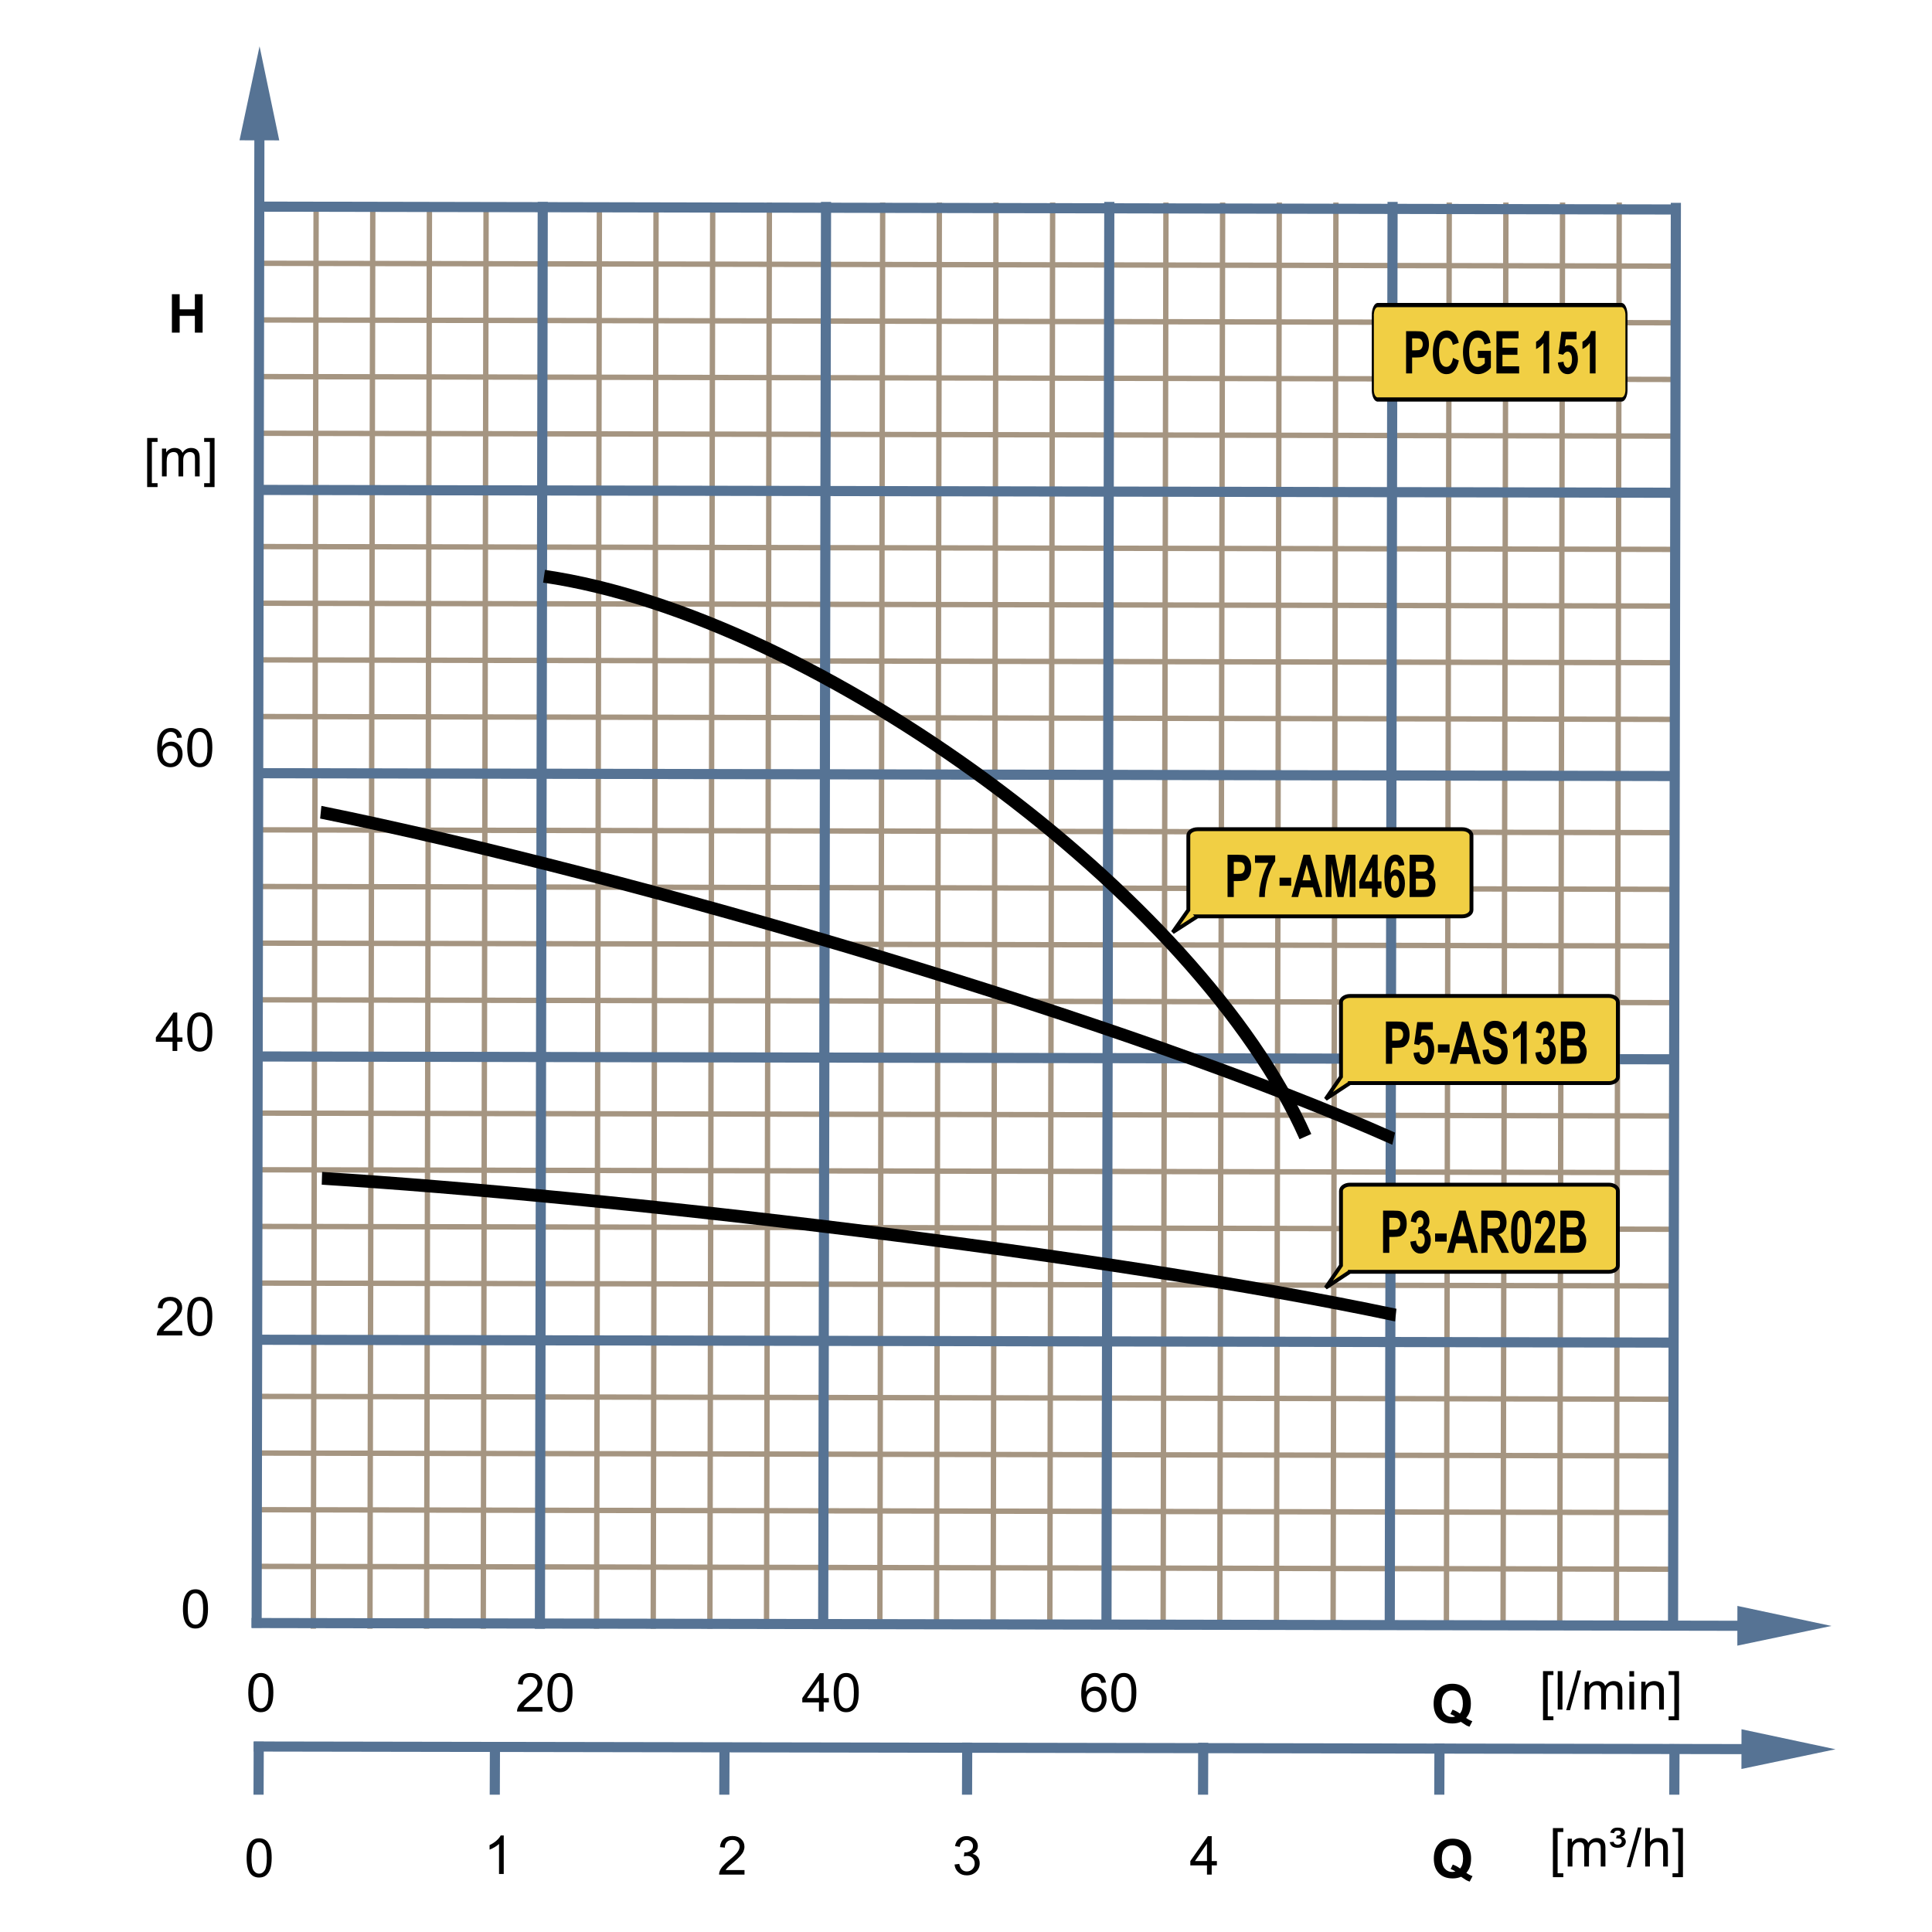 <?xml version="1.0" encoding="UTF-8"?>
<!DOCTYPE svg PUBLIC "-//W3C//DTD SVG 1.1//EN" "http://www.w3.org/Graphics/SVG/1.1/DTD/svg11.dtd">
<svg xmlns="http://www.w3.org/2000/svg" xml:space="preserve" width="600px" height="600px" style="shape-rendering:geometricPrecision; text-rendering:geometricPrecision; image-rendering:optimizeQuality; fill-rule:evenodd; clip-rule:evenodd"
viewBox="0 0 600 600"
 xmlns:xlink="http://www.w3.org/1999/xlink">
 <defs>
  <style type="text/css">
   <![CDATA[
    .str2 {stroke:black;stroke-width:1.2}
    .str0 {stroke:#A59581;stroke-width:1.666}
    .str1 {stroke:#567394;stroke-width:3.15}
    .str3 {stroke:black;stroke-width:4}
    .fil0 {fill:none}
    .fil3 {fill:#F1CF44}
    .fil1 {fill:black;fill-rule:nonzero}
    .fil2 {fill:#567394;fill-rule:nonzero}
   ]]>
  </style>
 </defs>
 <g id="Ebene_1">
  <line class="fil0 str0" x1="98.176" y1="62.895" x2="97.294" y2= "505.82" />
  <line class="fil0 str0" x1="186.151" y1="62.895" x2="185.269" y2= "505.82" />
  <line class="fil0 str0" x1="274.126" y1="62.895" x2="273.244" y2= "505.82" />
  <line class="fil0 str0" x1="362.101" y1="62.895" x2="361.219" y2= "505.82" />
  <line class="fil0 str0" x1="450.076" y1="62.895" x2="449.194" y2= "505.82" />
  <line class="fil0 str0" x1="115.772" y1="62.895" x2="114.89" y2= "505.82" />
  <line class="fil0 str0" x1="203.746" y1="62.895" x2="202.865" y2= "505.82" />
  <line class="fil0 str0" x1="291.721" y1="62.895" x2="290.839" y2= "505.82" />
  <line class="fil0 str0" x1="379.696" y1="62.895" x2="378.814" y2= "505.82" />
  <line class="fil0 str0" x1="467.671" y1="62.895" x2="466.789" y2= "505.82" />
  <line class="fil0 str0" x1="133.365" y1="62.895" x2="132.485" y2= "505.82" />
  <line class="fil0 str0" x1="221.34" y1="62.895" x2="220.46" y2= "505.82" />
  <line class="fil0 str0" x1="309.315" y1="62.895" x2="308.435" y2= "505.82" />
  <line class="fil0 str0" x1="397.29" y1="62.895" x2="396.409" y2= "505.82" />
  <line class="fil0 str0" x1="485.265" y1="62.895" x2="484.384" y2= "505.82" />
  <line class="fil0 str0" x1="150.961" y1="62.895" x2="150.08" y2= "505.82" />
  <line class="fil0 str0" x1="238.935" y1="62.895" x2="238.055" y2= "505.82" />
  <line class="fil0 str0" x1="326.91" y1="62.895" x2="326.03" y2= "505.82" />
  <line class="fil0 str0" x1="414.885" y1="62.895" x2="414.003" y2= "505.82" />
  <line class="fil0 str0" x1="502.86" y1="62.895" x2="501.978" y2= "505.82" />
  <line class="fil0 str0" x1="519.97" y1="399.357" x2="79.721" y2= "398.476" />
  <line class="fil0 str0" x1="519.97" y1="487.332" x2="79.721" y2= "486.45" />
  <line class="fil0 str0" x1="519.97" y1="311.383" x2="79.721" y2= "310.501" />
  <line class="fil0 str0" x1="519.97" y1="223.408" x2="79.721" y2= "222.526" />
  <line class="fil0 str0" x1="519.97" y1="135.433" x2="79.721" y2= "134.551" />
  <line class="fil0 str0" x1="519.97" y1="381.762" x2="79.721" y2= "380.88" />
  <line class="fil0 str0" x1="519.97" y1="469.737" x2="79.721" y2= "468.855" />
  <line class="fil0 str0" x1="519.97" y1="293.787" x2="79.721" y2= "292.906" />
  <line class="fil0 str0" x1="519.97" y1="205.813" x2="79.721" y2= "204.931" />
  <line class="fil0 str0" x1="519.97" y1="117.838" x2="79.721" y2= "116.956" />
  <line class="fil0 str0" x1="519.97" y1="364.167" x2="79.721" y2= "363.285" />
  <line class="fil0 str0" x1="519.97" y1="452.142" x2="79.721" y2= "451.26" />
  <line class="fil0 str0" x1="519.97" y1="276.192" x2="79.721" y2= "275.31" />
  <line class="fil0 str0" x1="519.97" y1="188.217" x2="79.721" y2= "187.335" />
  <line class="fil0 str0" x1="519.97" y1="100.243" x2="79.721" y2= "99.361" />
  <line class="fil0 str0" x1="519.97" y1="346.572" x2="79.721" y2= "345.691" />
  <line class="fil0 str0" x1="519.97" y1="434.546" x2="79.721" y2= "433.666" />
  <line class="fil0 str0" x1="519.97" y1="258.597" x2="79.721" y2= "257.717" />
  <line class="fil0 str0" x1="519.97" y1="170.622" x2="79.721" y2= "169.742" />
  <line class="fil0 str0" x1="519.97" y1="82.647" x2="79.721" y2= "81.767" />
  <polygon class="fil1" points="53.386,103.302 53.386,91.372 55.797,91.372 55.797,96.066 60.517,96.066 60.517,91.372 62.924,91.372 62.924,103.302 60.517,103.302 60.517,98.087 55.797,98.087 55.797,103.302 "/>
  <polygon class="fil1" points="45.701,151.263 45.701,136.022 48.931,136.022 48.931,137.236 47.167,137.236 47.167,150.052 48.931,150.052 48.931,151.263 "/>
  <path id="1" class="fil1" d="M50.299 147.953l0 -8.641 1.309 0 0 1.211c0.272,-0.422 0.633,-0.764 1.083,-1.02 0.45,-0.258 0.964,-0.389 1.539,-0.389 0.639,0 1.164,0.134 1.573,0.4 0.411,0.268 0.699,0.636 0.866,1.115 0.687,-1.009 1.575,-1.515 2.669,-1.515 0.858,0 1.517,0.239 1.978,0.715 0.461,0.474 0.691,1.205 0.691,2.191l0 5.934 -1.455 0 0 -5.444c0,-0.586 -0.047,-1.008 -0.142,-1.266 -0.098,-0.257 -0.269,-0.465 -0.517,-0.624 -0.25,-0.154 -0.545,-0.235 -0.88,-0.235 -0.609,0 -1.112,0.202 -1.515,0.608 -0.4,0.403 -0.602,1.05 -0.602,1.939l0 5.022 -1.465 0 0 -5.614c0,-0.652 -0.12,-1.142 -0.357,-1.466 -0.239,-0.324 -0.628,-0.488 -1.173,-0.488 -0.411,0 -0.792,0.107 -1.142,0.328 -0.35,0.216 -0.605,0.532 -0.761,0.95 -0.159,0.419 -0.236,1.022 -0.236,1.808l0 4.483 -1.465 0z"/>
  <polygon id="12" class="fil1" points="66.63,151.263 63.4,151.263 63.4,150.052 65.167,150.052 65.167,137.236 63.4,137.236 63.4,136.022 66.63,136.022 "/>
  <path class="fil1" d="M56.589 413.323l0 1.408 -7.887 0c-0.011,-0.353 0.044,-0.691 0.17,-1.017 0.2,-0.539 0.521,-1.066 0.964,-1.587 0.444,-0.52 1.083,-1.123 1.917,-1.806 1.296,-1.065 2.175,-1.906 2.63,-2.528 0.455,-0.619 0.683,-1.208 0.683,-1.761 0,-0.581 -0.208,-1.069 -0.622,-1.469 -0.417,-0.398 -0.959,-0.598 -1.625,-0.598 -0.706,0 -1.269,0.211 -1.691,0.636 -0.425,0.422 -0.639,1.009 -0.644,1.756l-1.506 -0.153c0.102,-1.124 0.491,-1.981 1.164,-2.57 0.672,-0.587 1.578,-0.882 2.71,-0.882 1.145,0 2.05,0.318 2.717,0.953 0.669,0.635 1.003,1.422 1.003,2.361 0,0.477 -0.098,0.946 -0.294,1.408 -0.194,0.461 -0.52,0.948 -0.972,1.455 -0.454,0.512 -1.206,1.211 -2.258,2.101 -0.879,0.739 -1.443,1.238 -1.693,1.502 -0.249,0.261 -0.455,0.524 -0.619,0.792l5.854 0z"/>
  <path id="1" class="fil1" d="M58.157 408.847c0,-1.411 0.145,-2.546 0.436,-3.405 0.29,-0.861 0.723,-1.526 1.294,-1.992 0.572,-0.466 1.291,-0.699 2.159,-0.699 0.641,0 1.202,0.129 1.685,0.389 0.483,0.255 0.88,0.627 1.197,1.113 0.315,0.485 0.562,1.077 0.74,1.775 0.18,0.698 0.269,1.636 0.269,2.819 0,1.4 -0.145,2.528 -0.431,3.389 -0.288,0.861 -0.72,1.524 -1.291,1.995 -0.572,0.469 -1.294,0.702 -2.168,0.702 -1.151,0 -2.054,-0.411 -2.709,-1.236 -0.786,-0.992 -1.181,-2.611 -1.181,-4.85zm1.506 0c0,1.959 0.231,3.261 0.69,3.912 0.458,0.647 1.022,0.972 1.694,0.972 0.674,0 1.238,-0.328 1.696,-0.978 0.458,-0.65 0.69,-1.953 0.69,-3.906 0,-1.964 -0.231,-3.269 -0.69,-3.913 -0.458,-0.647 -1.027,-0.97 -1.71,-0.97 -0.676,0 -1.211,0.287 -1.614,0.857 -0.502,0.724 -0.756,2.069 -0.756,4.027z"/>
  <path class="fil1" d="M56.814 499.665c0,-1.411 0.145,-2.546 0.436,-3.405 0.29,-0.861 0.723,-1.526 1.294,-1.992 0.572,-0.466 1.291,-0.699 2.159,-0.699 0.641,0 1.202,0.129 1.685,0.389 0.483,0.255 0.88,0.627 1.197,1.113 0.315,0.485 0.562,1.077 0.74,1.775 0.18,0.698 0.269,1.636 0.269,2.819 0,1.4 -0.145,2.528 -0.431,3.389 -0.288,0.861 -0.72,1.524 -1.291,1.995 -0.572,0.469 -1.294,0.702 -2.168,0.702 -1.151,0 -2.054,-0.411 -2.709,-1.236 -0.786,-0.992 -1.181,-2.611 -1.181,-4.85zm1.506 0c0,1.959 0.231,3.261 0.69,3.912 0.458,0.647 1.022,0.972 1.694,0.972 0.674,0 1.238,-0.328 1.696,-0.978 0.458,-0.65 0.69,-1.953 0.69,-3.906 0,-1.964 -0.231,-3.269 -0.69,-3.913 -0.458,-0.647 -1.027,-0.97 -1.71,-0.97 -0.676,0 -1.211,0.287 -1.614,0.857 -0.502,0.724 -0.756,2.069 -0.756,4.027z"/>
  <path class="fil1" d="M53.583 326.389l0 -2.855 -5.175 0 0 -1.345 5.444 -7.731 1.197 0 0 7.731 1.611 0 0 1.345 -1.611 0 0 2.855 -1.466 0zm0 -4.2l0 -5.378 -3.734 5.378 3.734 0z"/>
  <path id="1" class="fil1" d="M58.157 320.506c0,-1.411 0.145,-2.546 0.436,-3.405 0.29,-0.861 0.723,-1.526 1.294,-1.992 0.572,-0.466 1.291,-0.699 2.159,-0.699 0.641,0 1.202,0.129 1.685,0.389 0.483,0.255 0.88,0.627 1.197,1.113 0.315,0.485 0.562,1.077 0.74,1.775 0.18,0.698 0.269,1.636 0.269,2.819 0,1.4 -0.145,2.528 -0.431,3.389 -0.288,0.861 -0.72,1.524 -1.291,1.995 -0.572,0.469 -1.294,0.702 -2.168,0.702 -1.151,0 -2.054,-0.411 -2.709,-1.236 -0.786,-0.992 -1.181,-2.611 -1.181,-4.85zm1.506 0c0,1.959 0.231,3.261 0.69,3.912 0.458,0.647 1.022,0.972 1.694,0.972 0.674,0 1.238,-0.328 1.696,-0.978 0.458,-0.65 0.69,-1.953 0.69,-3.906 0,-1.964 -0.231,-3.269 -0.69,-3.913 -0.458,-0.647 -1.027,-0.97 -1.71,-0.97 -0.676,0 -1.211,0.287 -1.614,0.857 -0.502,0.724 -0.756,2.069 -0.756,4.027z"/>
  <path class="fil1" d="M56.488 229.058l-1.455 0.113c-0.131,-0.575 -0.315,-0.994 -0.553,-1.252 -0.397,-0.42 -0.887,-0.628 -1.468,-0.628 -0.466,0 -0.874,0.131 -1.227,0.392 -0.461,0.335 -0.825,0.827 -1.091,1.472 -0.265,0.644 -0.403,1.564 -0.414,2.757 0.353,-0.535 0.783,-0.935 1.294,-1.197 0.509,-0.258 1.044,-0.389 1.603,-0.389 0.976,0 1.808,0.357 2.493,1.077 0.687,0.72 1.032,1.647 1.032,2.786 0,0.751 -0.164,1.446 -0.487,2.09 -0.321,0.641 -0.767,1.135 -1.331,1.477 -0.564,0.342 -1.202,0.512 -1.918,0.512 -1.224,0 -2.217,-0.447 -2.987,-1.348 -0.772,-0.896 -1.154,-2.378 -1.154,-4.438 0,-2.306 0.424,-3.981 1.277,-5.028 0.742,-0.91 1.742,-1.369 3.003,-1.369 0.935,0 1.706,0.263 2.306,0.791 0.6,0.526 0.957,1.254 1.077,2.181zm-5.98 5.142c0,0.506 0.107,0.989 0.321,1.449 0.214,0.461 0.513,0.813 0.898,1.054 0.386,0.241 0.792,0.364 1.214,0.364 0.619,0 1.15,-0.25 1.594,-0.75 0.444,-0.501 0.666,-1.178 0.666,-2.033 0,-0.825 -0.219,-1.476 -0.658,-1.951 -0.438,-0.474 -0.991,-0.71 -1.658,-0.71 -0.663,0 -1.224,0.236 -1.685,0.71 -0.461,0.476 -0.691,1.098 -0.691,1.868z"/>
  <path id="1" class="fil1" d="M58.157 232.183c0,-1.411 0.145,-2.546 0.436,-3.405 0.29,-0.861 0.723,-1.526 1.294,-1.992 0.572,-0.466 1.291,-0.699 2.159,-0.699 0.641,0 1.202,0.129 1.685,0.389 0.483,0.255 0.88,0.627 1.197,1.113 0.315,0.485 0.562,1.077 0.74,1.775 0.18,0.698 0.269,1.636 0.269,2.819 0,1.4 -0.145,2.528 -0.431,3.389 -0.288,0.861 -0.72,1.524 -1.291,1.995 -0.572,0.469 -1.294,0.702 -2.168,0.702 -1.151,0 -2.054,-0.411 -2.709,-1.236 -0.786,-0.992 -1.181,-2.611 -1.181,-4.85zm1.506 0c0,1.959 0.231,3.261 0.69,3.912 0.458,0.647 1.022,0.972 1.694,0.972 0.674,0 1.238,-0.328 1.696,-0.978 0.458,-0.65 0.69,-1.953 0.69,-3.906 0,-1.964 -0.231,-3.269 -0.69,-3.913 -0.458,-0.647 -1.027,-0.97 -1.71,-0.97 -0.676,0 -1.211,0.287 -1.614,0.857 -0.502,0.724 -0.756,2.069 -0.756,4.027z"/>
  <g>
   <path class="fil2" d="M86.724 43.595l-12.34 -0.022 6.224 -29.195 6.117 29.217zm-8.594 461.891l0.877 -473.921 3.137 0 -0.877 473.921 -3.137 0z"/>
  </g>
  <line class="fil0 str1" x1="168.556" y1="62.707" x2="167.674" y2= "505.82" />
  <line class="fil0 str1" x1="256.531" y1="62.707" x2="255.649" y2= "505.82" />
  <line class="fil0 str1" x1="344.506" y1="62.707" x2="343.624" y2= "505.82" />
  <line class="fil0 str1" x1="432.48" y1="62.707" x2="431.598" y2= "505.82" />
  <line class="fil0 str1" x1="520.455" y1="62.994" x2="519.573" y2= "505.82" />
  <g>
   <path class="fil2" d="M539.545 511.071l0.022 -12.34 29.195 6.224 -29.217 6.117zm-461.419 -8.594l473.449 0.877 0 3.137 -473.449 -0.877 0 -3.137z"/>
  </g>
  <line class="fil0 str1" x1="519.97" y1="416.953" x2="79.721" y2= "416.071" />
  <line class="fil0 str1" x1="519.97" y1="328.978" x2="79.721" y2= "328.096" />
  <line class="fil0 str1" x1="519.97" y1="241.003" x2="79.721" y2= "240.121" />
  <line class="fil0 str1" x1="519.97" y1="153.028" x2="79.721" y2= "152.146" />
  <line class="fil0 str1" x1="519.97" y1="65.053" x2="79.721" y2= "64.172" />
  <path class="fil1" d="M455.317 533.528c0.589,0.422 1.235,0.761 1.928,1.008l-0.885 1.702c-0.364,-0.109 -0.72,-0.258 -1.068,-0.447 -0.077,-0.038 -0.611,-0.391 -1.602,-1.058 -0.784,0.342 -1.647,0.512 -2.597,0.512 -1.835,0 -3.269,-0.539 -4.309,-1.62 -1.039,-1.077 -1.559,-2.594 -1.559,-4.546 0,-1.95 0.52,-3.463 1.562,-4.546 1.041,-1.08 2.455,-1.622 4.241,-1.622 1.767,0 3.17,0.542 4.205,1.622 1.036,1.083 1.556,2.597 1.556,4.546 0,1.03 -0.145,1.935 -0.43,2.717 -0.22,0.597 -0.567,1.175 -1.043,1.734zm-1.939 -1.359c0.312,-0.364 0.542,-0.803 0.698,-1.32 0.153,-0.513 0.23,-1.106 0.23,-1.772 0,-1.381 -0.302,-2.408 -0.91,-3.088 -0.608,-0.68 -1.403,-1.022 -2.384,-1.022 -0.983,0 -1.776,0.342 -2.387,1.024 -0.613,0.683 -0.918,1.712 -0.918,3.087 0,1.392 0.306,2.436 0.918,3.128 0.611,0.691 1.38,1.039 2.313,1.039 0.346,0 0.677,-0.058 0.986,-0.173 -0.488,-0.318 -0.986,-0.569 -1.488,-0.75l0.674 -1.375c0.792,0.272 1.55,0.677 2.269,1.222z"/>
  <path class="fil1" d="M455.38 581.641c0.589,0.422 1.235,0.761 1.928,1.008l-0.885 1.702c-0.364,-0.109 -0.72,-0.258 -1.068,-0.447 -0.077,-0.038 -0.611,-0.391 -1.602,-1.058 -0.784,0.342 -1.647,0.512 -2.597,0.512 -1.835,0 -3.269,-0.539 -4.309,-1.62 -1.039,-1.077 -1.559,-2.594 -1.559,-4.546 0,-1.95 0.52,-3.463 1.562,-4.546 1.041,-1.08 2.455,-1.622 4.241,-1.622 1.767,0 3.17,0.542 4.205,1.622 1.036,1.083 1.556,2.597 1.556,4.546 0,1.03 -0.145,1.935 -0.43,2.717 -0.22,0.597 -0.567,1.175 -1.043,1.734zm-1.939 -1.359c0.312,-0.364 0.542,-0.803 0.698,-1.32 0.153,-0.513 0.23,-1.106 0.23,-1.772 0,-1.381 -0.302,-2.408 -0.91,-3.088 -0.608,-0.68 -1.403,-1.022 -2.384,-1.022 -0.983,0 -1.776,0.342 -2.387,1.024 -0.613,0.683 -0.918,1.712 -0.918,3.087 0,1.392 0.306,2.436 0.918,3.128 0.611,0.691 1.38,1.039 2.313,1.039 0.346,0 0.677,-0.058 0.986,-0.173 -0.488,-0.318 -0.986,-0.569 -1.488,-0.75l0.674 -1.375c0.792,0.272 1.55,0.677 2.269,1.222z"/>
  <polygon class="fil1" points="479.198,534.225 479.198,518.984 482.428,518.984 482.428,520.198 480.665,520.198 480.665,533.014 482.428,533.014 482.428,534.225 "/>
  <polygon id="1" class="fil1" points="483.764,530.915 483.764,518.984 485.228,518.984 485.228,530.915 "/>
  <polygon id="12" class="fil1" points="486.4,531.118 489.858,518.783 491.03,518.783 487.581,531.118 "/>
  <path id="123" class="fil1" d="M492.129 530.915l0 -8.641 1.309 0 0 1.211c0.272,-0.422 0.633,-0.764 1.083,-1.02 0.45,-0.258 0.964,-0.389 1.539,-0.389 0.639,0 1.164,0.134 1.573,0.4 0.411,0.268 0.699,0.636 0.866,1.115 0.687,-1.009 1.575,-1.515 2.669,-1.515 0.858,0 1.517,0.239 1.978,0.715 0.461,0.474 0.691,1.205 0.691,2.191l0 5.934 -1.455 0 0 -5.444c0,-0.586 -0.047,-1.008 -0.142,-1.266 -0.098,-0.257 -0.269,-0.465 -0.517,-0.624 -0.25,-0.154 -0.545,-0.235 -0.88,-0.235 -0.609,0 -1.112,0.202 -1.515,0.608 -0.4,0.403 -0.602,1.05 -0.602,1.939l0 5.022 -1.465 0 0 -5.614c0,-0.652 -0.12,-1.142 -0.357,-1.466 -0.239,-0.324 -0.628,-0.488 -1.173,-0.488 -0.411,0 -0.792,0.107 -1.142,0.328 -0.35,0.216 -0.605,0.532 -0.761,0.95 -0.159,0.419 -0.236,1.022 -0.236,1.808l0 4.483 -1.465 0z"/>
  <path id="1234" class="fil1" d="M506.019 520.671l0 -1.687 1.466 0 0 1.687 -1.466 0zm0 10.244l0 -8.641 1.466 0 0 8.641 -1.466 0z"/>
  <path id="12345" class="fil1" d="M509.715 530.915l0 -8.641 1.318 0 0 1.227c0.635,-0.95 1.553,-1.425 2.75,-1.425 0.521,0 1,0.094 1.436,0.282 0.438,0.189 0.764,0.433 0.98,0.739 0.22,0.302 0.37,0.663 0.458,1.08 0.054,0.272 0.08,0.746 0.08,1.425l0 5.313 -1.466 0 0 -5.258c0,-0.594 -0.055,-1.041 -0.169,-1.339 -0.115,-0.294 -0.318,-0.531 -0.606,-0.706 -0.291,-0.178 -0.63,-0.266 -1.022,-0.266 -0.625,0 -1.161,0.2 -1.617,0.594 -0.452,0.397 -0.677,1.146 -0.677,2.255l0 4.72 -1.465 0z"/>
  <polygon id="123456" class="fil1" points="521.431,534.225 518.202,534.225 518.202,533.014 519.969,533.014 519.969,520.198 518.202,520.198 518.202,518.984 521.431,518.984 "/>
  <polygon class="fil1" points="482.269,582.973 482.269,567.732 485.499,567.732 485.499,568.946 483.735,568.946 483.735,581.762 485.499,581.762 485.499,582.973 "/>
  <path id="1" class="fil1" d="M486.868 579.663l0 -8.641 1.309 0 0 1.211c0.272,-0.422 0.633,-0.764 1.083,-1.02 0.45,-0.258 0.964,-0.389 1.539,-0.389 0.639,0 1.164,0.134 1.573,0.4 0.411,0.268 0.699,0.636 0.866,1.115 0.687,-1.009 1.575,-1.515 2.669,-1.515 0.858,0 1.517,0.239 1.978,0.715 0.461,0.474 0.691,1.205 0.691,2.191l0 5.934 -1.455 0 0 -5.444c0,-0.586 -0.047,-1.008 -0.142,-1.266 -0.098,-0.257 -0.269,-0.465 -0.517,-0.624 -0.25,-0.154 -0.545,-0.235 -0.88,-0.235 -0.609,0 -1.112,0.202 -1.515,0.608 -0.4,0.403 -0.602,1.05 -0.602,1.939l0 5.022 -1.465 0 0 -5.614c0,-0.652 -0.12,-1.142 -0.357,-1.466 -0.239,-0.324 -0.628,-0.488 -1.173,-0.488 -0.411,0 -0.792,0.107 -1.142,0.328 -0.35,0.216 -0.605,0.532 -0.761,0.95 -0.159,0.419 -0.236,1.022 -0.236,1.808l0 4.483 -1.465 0z"/>
  <path id="12" class="fil1" d="M499.921 572.102l1.186 -0.123c0.109,0.328 0.25,0.55 0.425,0.669 0.233,0.162 0.509,0.243 0.831,0.243 0.383,0 0.693,-0.106 0.928,-0.317 0.233,-0.211 0.35,-0.468 0.35,-0.764 0,-0.272 -0.101,-0.49 -0.294,-0.654 -0.195,-0.161 -0.528,-0.241 -1,-0.241 -0.066,0 -0.156,0.005 -0.269,0.014 -0.076,0.005 -0.137,0.008 -0.178,0.008l0.178 -0.894c0.439,0.005 0.761,-0.072 0.964,-0.236 0.203,-0.161 0.306,-0.361 0.306,-0.595 0,-0.2 -0.08,-0.372 -0.244,-0.51 -0.162,-0.142 -0.403,-0.211 -0.726,-0.211 -0.302,0 -0.539,0.058 -0.71,0.178 -0.17,0.12 -0.32,0.335 -0.444,0.649l-1.164 -0.186c0.224,-0.575 0.506,-0.978 0.844,-1.205 0.339,-0.228 0.833,-0.342 1.483,-0.342 0.783,0 1.35,0.146 1.706,0.436 0.354,0.291 0.532,0.652 0.532,1.085 0,0.301 -0.096,0.564 -0.288,0.798 -0.192,0.233 -0.469,0.402 -0.833,0.506 0.483,0.12 0.838,0.317 1.066,0.589 0.228,0.274 0.342,0.597 0.342,0.965 0,0.504 -0.217,0.942 -0.644,1.317 -0.428,0.376 -1.039,0.562 -1.831,0.562 -0.757,0 -1.339,-0.15 -1.742,-0.45 -0.402,-0.302 -0.658,-0.734 -0.772,-1.291z"/>
  <polygon id="123" class="fil1" points="505.202,579.866 508.66,567.531 509.831,567.531 506.383,579.866 "/>
  <path id="1234" class="fil1" d="M510.931 579.663l0 -11.931 1.465 0 0 4.28c0.683,-0.791 1.546,-1.189 2.589,-1.189 0.639,0 1.194,0.129 1.666,0.381 0.472,0.25 0.811,0.6 1.014,1.044 0.203,0.446 0.306,1.093 0.306,1.937l0 5.477 -1.466 0 0 -5.477c0,-0.731 -0.159,-1.265 -0.476,-1.597 -0.317,-0.334 -0.767,-0.504 -1.346,-0.504 -0.435,0 -0.843,0.115 -1.225,0.339 -0.384,0.225 -0.655,0.531 -0.817,0.918 -0.164,0.383 -0.244,0.917 -0.244,1.594l0 4.728 -1.465 0z"/>
  <polygon id="12345" class="fil1" points="522.647,582.973 519.417,582.973 519.417,581.762 521.184,581.762 521.184,568.946 519.417,568.946 519.417,567.732 522.647,567.732 "/>
  <path class="fil1" d="M168.454 530.131l0 1.408 -7.887 0c-0.011,-0.353 0.044,-0.691 0.17,-1.017 0.2,-0.539 0.521,-1.066 0.964,-1.587 0.444,-0.52 1.083,-1.123 1.917,-1.806 1.296,-1.065 2.175,-1.906 2.63,-2.528 0.455,-0.619 0.683,-1.208 0.683,-1.761 0,-0.581 -0.208,-1.069 -0.622,-1.469 -0.417,-0.398 -0.959,-0.598 -1.625,-0.598 -0.706,0 -1.269,0.211 -1.691,0.636 -0.425,0.422 -0.639,1.009 -0.644,1.756l-1.506 -0.153c0.102,-1.124 0.491,-1.981 1.164,-2.57 0.672,-0.587 1.578,-0.882 2.71,-0.882 1.145,0 2.05,0.318 2.717,0.953 0.669,0.635 1.003,1.422 1.003,2.361 0,0.477 -0.098,0.946 -0.294,1.408 -0.194,0.461 -0.52,0.948 -0.972,1.455 -0.454,0.512 -1.206,1.211 -2.258,2.101 -0.879,0.739 -1.443,1.238 -1.693,1.502 -0.249,0.261 -0.455,0.524 -0.619,0.792l5.854 0z"/>
  <path id="1" class="fil1" d="M170.022 525.655c0,-1.411 0.145,-2.546 0.436,-3.405 0.29,-0.861 0.723,-1.526 1.294,-1.992 0.572,-0.466 1.291,-0.699 2.159,-0.699 0.641,0 1.202,0.129 1.685,0.389 0.483,0.255 0.88,0.627 1.197,1.113 0.315,0.485 0.562,1.077 0.74,1.775 0.18,0.698 0.269,1.636 0.269,2.819 0,1.4 -0.145,2.528 -0.431,3.389 -0.288,0.861 -0.72,1.524 -1.291,1.995 -0.572,0.469 -1.294,0.702 -2.168,0.702 -1.151,0 -2.054,-0.411 -2.709,-1.236 -0.786,-0.992 -1.181,-2.611 -1.181,-4.85zm1.506 0c0,1.959 0.231,3.261 0.69,3.912 0.458,0.647 1.022,0.972 1.694,0.972 0.674,0 1.238,-0.328 1.696,-0.978 0.458,-0.65 0.69,-1.953 0.69,-3.906 0,-1.964 -0.231,-3.269 -0.69,-3.913 -0.458,-0.647 -1.027,-0.97 -1.71,-0.97 -0.676,0 -1.211,0.287 -1.614,0.857 -0.502,0.724 -0.756,2.069 -0.756,4.027z"/>
  <path class="fil1" d="M231.211 580.761l0 1.408 -7.887 0c-0.011,-0.353 0.044,-0.691 0.17,-1.017 0.2,-0.539 0.521,-1.066 0.964,-1.587 0.444,-0.52 1.083,-1.123 1.917,-1.806 1.296,-1.065 2.175,-1.906 2.63,-2.528 0.455,-0.619 0.683,-1.208 0.683,-1.761 0,-0.581 -0.208,-1.069 -0.622,-1.469 -0.417,-0.398 -0.959,-0.598 -1.625,-0.598 -0.706,0 -1.269,0.211 -1.691,0.636 -0.425,0.422 -0.639,1.009 -0.644,1.756l-1.506 -0.153c0.102,-1.124 0.491,-1.981 1.164,-2.57 0.672,-0.587 1.578,-0.882 2.71,-0.882 1.145,0 2.05,0.318 2.717,0.953 0.669,0.635 1.003,1.422 1.003,2.361 0,0.477 -0.098,0.946 -0.294,1.408 -0.194,0.461 -0.52,0.948 -0.972,1.455 -0.454,0.512 -1.206,1.211 -2.258,2.101 -0.879,0.739 -1.443,1.238 -1.693,1.502 -0.249,0.261 -0.455,0.524 -0.619,0.792l5.854 0z"/>
  <path class="fil1" d="M296.444 579.046l1.465 -0.195c0.17,0.831 0.455,1.428 0.858,1.795 0.406,0.367 0.898,0.55 1.477,0.55 0.69,0 1.272,-0.239 1.748,-0.717 0.472,-0.477 0.71,-1.069 0.71,-1.775 0,-0.672 -0.219,-1.228 -0.658,-1.665 -0.441,-0.436 -1,-0.655 -1.677,-0.655 -0.277,0 -0.622,0.055 -1.033,0.164l0.164 -1.287c0.098,0.013 0.175,0.017 0.236,0.017 0.622,0 1.183,-0.164 1.683,-0.488 0.499,-0.326 0.75,-0.828 0.75,-1.506 0,-0.537 -0.183,-0.984 -0.546,-1.334 -0.365,-0.353 -0.835,-0.531 -1.409,-0.531 -0.569,0 -1.044,0.181 -1.422,0.537 -0.38,0.357 -0.625,0.896 -0.732,1.613l-1.465 -0.261c0.178,-0.983 0.586,-1.743 1.219,-2.282 0.636,-0.54 1.425,-0.811 2.37,-0.811 0.65,0 1.25,0.142 1.797,0.419 0.548,0.28 0.967,0.661 1.258,1.145 0.288,0.483 0.436,0.994 0.436,1.539 0,0.513 -0.139,0.983 -0.417,1.408 -0.277,0.422 -0.685,0.759 -1.227,1.008 0.706,0.162 1.252,0.501 1.644,1.014 0.389,0.512 0.583,1.153 0.583,1.923 0,1.041 -0.376,1.924 -1.139,2.649 -0.757,0.726 -1.72,1.087 -2.88,1.087 -1.047,0 -1.917,-0.31 -2.608,-0.935 -0.691,-0.622 -1.087,-1.431 -1.184,-2.425z"/>
  <path class="fil1" d="M156.438 581.991l-1.463 0 0 -9.332c-0.353,0.335 -0.814,0.671 -1.387,1.008 -0.575,0.335 -1.088,0.589 -1.543,0.756l0 -1.414c0.819,-0.386 1.535,-0.854 2.15,-1.4 0.611,-0.55 1.047,-1.08 1.302,-1.597l0.942 0 0 11.979z"/>
  <path class="fil1" d="M374.838 582.169l0 -2.855 -5.175 0 0 -1.345 5.444 -7.731 1.197 0 0 7.731 1.611 0 0 1.345 -1.611 0 0 2.855 -1.466 0zm0 -4.2l0 -5.378 -3.734 5.378 3.734 0z"/>
  <path class="fil1" d="M77.11 525.655c0,-1.411 0.145,-2.546 0.436,-3.405 0.29,-0.861 0.723,-1.526 1.294,-1.992 0.572,-0.466 1.291,-0.699 2.159,-0.699 0.641,0 1.202,0.129 1.685,0.389 0.483,0.255 0.88,0.627 1.197,1.113 0.315,0.485 0.562,1.077 0.74,1.775 0.18,0.698 0.269,1.636 0.269,2.819 0,1.4 -0.145,2.528 -0.431,3.389 -0.288,0.861 -0.72,1.524 -1.291,1.995 -0.572,0.469 -1.294,0.702 -2.168,0.702 -1.151,0 -2.054,-0.411 -2.709,-1.236 -0.786,-0.992 -1.181,-2.611 -1.181,-4.85zm1.506 0c0,1.959 0.231,3.261 0.69,3.912 0.458,0.647 1.022,0.972 1.694,0.972 0.674,0 1.238,-0.328 1.696,-0.978 0.458,-0.65 0.69,-1.953 0.69,-3.906 0,-1.964 -0.231,-3.269 -0.69,-3.913 -0.458,-0.647 -1.027,-0.97 -1.71,-0.97 -0.676,0 -1.211,0.287 -1.614,0.857 -0.502,0.724 -0.756,2.069 -0.756,4.027z"/>
  <path class="fil1" d="M76.591 576.998c0,-1.411 0.145,-2.546 0.436,-3.405 0.29,-0.861 0.723,-1.526 1.294,-1.992 0.572,-0.466 1.291,-0.699 2.159,-0.699 0.641,0 1.202,0.129 1.685,0.389 0.483,0.255 0.88,0.627 1.197,1.113 0.315,0.485 0.562,1.077 0.74,1.775 0.18,0.698 0.269,1.636 0.269,2.819 0,1.4 -0.145,2.528 -0.431,3.389 -0.288,0.861 -0.72,1.524 -1.291,1.995 -0.572,0.469 -1.294,0.702 -2.168,0.702 -1.151,0 -2.054,-0.411 -2.709,-1.236 -0.786,-0.992 -1.181,-2.611 -1.181,-4.85zm1.506 0c0,1.959 0.231,3.261 0.69,3.912 0.458,0.647 1.022,0.972 1.694,0.972 0.674,0 1.238,-0.328 1.696,-0.978 0.458,-0.65 0.69,-1.953 0.69,-3.906 0,-1.964 -0.231,-3.269 -0.69,-3.913 -0.458,-0.647 -1.027,-0.97 -1.71,-0.97 -0.676,0 -1.211,0.287 -1.614,0.857 -0.502,0.724 -0.756,2.069 -0.756,4.027z"/>
  <path class="fil1" d="M254.334 531.539l0 -2.855 -5.175 0 0 -1.345 5.444 -7.731 1.197 0 0 7.731 1.611 0 0 1.345 -1.611 0 0 2.855 -1.466 0zm0 -4.2l0 -5.378 -3.734 5.378 3.734 0z"/>
  <path id="1" class="fil1" d="M258.909 525.655c0,-1.411 0.145,-2.546 0.436,-3.405 0.29,-0.861 0.723,-1.526 1.294,-1.992 0.572,-0.466 1.291,-0.699 2.159,-0.699 0.641,0 1.202,0.129 1.685,0.389 0.483,0.255 0.88,0.627 1.197,1.113 0.315,0.485 0.562,1.077 0.74,1.775 0.18,0.698 0.269,1.636 0.269,2.819 0,1.4 -0.145,2.528 -0.431,3.389 -0.288,0.861 -0.72,1.524 -1.291,1.995 -0.572,0.469 -1.294,0.702 -2.168,0.702 -1.151,0 -2.054,-0.411 -2.709,-1.236 -0.786,-0.992 -1.181,-2.611 -1.181,-4.85zm1.506 0c0,1.959 0.231,3.261 0.69,3.912 0.458,0.647 1.022,0.972 1.694,0.972 0.674,0 1.238,-0.328 1.696,-0.978 0.458,-0.65 0.69,-1.953 0.69,-3.906 0,-1.964 -0.231,-3.269 -0.69,-3.913 -0.458,-0.647 -1.027,-0.97 -1.71,-0.97 -0.676,0 -1.211,0.287 -1.614,0.857 -0.502,0.724 -0.756,2.069 -0.756,4.027z"/>
  <path class="fil1" d="M343.452 522.531l-1.455 0.113c-0.131,-0.575 -0.315,-0.994 -0.553,-1.252 -0.397,-0.42 -0.887,-0.628 -1.468,-0.628 -0.466,0 -0.874,0.131 -1.227,0.392 -0.461,0.335 -0.825,0.827 -1.091,1.472 -0.265,0.644 -0.403,1.564 -0.414,2.757 0.353,-0.535 0.783,-0.935 1.294,-1.197 0.509,-0.258 1.044,-0.389 1.603,-0.389 0.976,0 1.808,0.357 2.493,1.077 0.687,0.72 1.032,1.647 1.032,2.786 0,0.751 -0.164,1.446 -0.487,2.09 -0.321,0.641 -0.767,1.135 -1.331,1.477 -0.564,0.342 -1.202,0.512 -1.918,0.512 -1.224,0 -2.217,-0.447 -2.987,-1.348 -0.772,-0.896 -1.154,-2.378 -1.154,-4.438 0,-2.306 0.424,-3.981 1.277,-5.028 0.742,-0.91 1.742,-1.369 3.003,-1.369 0.935,0 1.706,0.263 2.306,0.791 0.6,0.526 0.957,1.254 1.077,2.181zm-5.98 5.142c0,0.506 0.107,0.989 0.321,1.449 0.214,0.461 0.513,0.813 0.898,1.054 0.386,0.241 0.792,0.364 1.214,0.364 0.619,0 1.15,-0.25 1.594,-0.75 0.444,-0.501 0.666,-1.178 0.666,-2.033 0,-0.825 -0.219,-1.476 -0.658,-1.951 -0.438,-0.474 -0.991,-0.71 -1.658,-0.71 -0.663,0 -1.224,0.236 -1.685,0.71 -0.461,0.476 -0.691,1.098 -0.691,1.868z"/>
  <path id="1" class="fil1" d="M345.121 525.655c0,-1.411 0.145,-2.546 0.436,-3.405 0.29,-0.861 0.723,-1.526 1.294,-1.992 0.572,-0.466 1.291,-0.699 2.159,-0.699 0.641,0 1.202,0.129 1.685,0.389 0.483,0.255 0.88,0.627 1.197,1.113 0.315,0.485 0.562,1.077 0.74,1.775 0.18,0.698 0.269,1.636 0.269,2.819 0,1.4 -0.145,2.528 -0.431,3.389 -0.288,0.861 -0.72,1.524 -1.291,1.995 -0.572,0.469 -1.294,0.702 -2.168,0.702 -1.151,0 -2.054,-0.411 -2.709,-1.236 -0.786,-0.992 -1.181,-2.611 -1.181,-4.85zm1.506 0c0,1.959 0.231,3.261 0.69,3.912 0.458,0.647 1.022,0.972 1.694,0.972 0.674,0 1.238,-0.328 1.696,-0.978 0.458,-0.65 0.69,-1.953 0.69,-3.906 0,-1.964 -0.231,-3.269 -0.69,-3.913 -0.458,-0.647 -1.027,-0.97 -1.71,-0.97 -0.676,0 -1.211,0.287 -1.614,0.857 -0.502,0.724 -0.756,2.069 -0.756,4.027z"/>
  <g>
   <path class="fil2" d="M540.817 549.372l0.022 -12.34 29.195 6.22 -29.217 6.12zm-462.016 -8.543l474.046 0.827 0 3.137 -474.046 -0.827 0 -3.137z"/>
  </g>
  <line class="fil0 str1" x1="80.354" y1="540.89" x2="80.298" y2= "557.361" />
  <line class="fil0 str1" x1="153.712" y1="541.293" x2="153.655" y2= "557.361" />
  <line class="fil0 str1" x1="224.998" y1="541.25" x2="224.942" y2= "557.361" />
  <line class="fil0 str1" x1="300.378" y1="541.173" x2="300.321" y2= "557.361" />
  <line class="fil0 str1" x1="373.672" y1="541.241" x2="373.616" y2= "557.361" />
  <line class="fil0 str1" x1="447.044" y1="541.45" x2="446.987" y2= "557.361" />
  <line class="fil0 str1" x1="520.028" y1="541.657" x2="519.973" y2= "557.361" />
 </g>
 <g id="Ebene_2">
  <g>
   <path class="fil3" d="M427.899 94.735l75.657 0c0.907,0 1.556,1.441 1.556,3.143l0 23.178c0,1.702 -0.649,3.013 -1.556,3.013l-75.657 0c-0.909,0 -1.557,-1.31 -1.557,-3.013l0 -23.178c0,-1.702 0.649,-3.143 1.557,-3.143z"/>
   <path id="1" class="fil1" d="M503.556 95.391l0 0 -75.657 0 0 -1.31 75.657 0 0 1.31zm1.88 2.488l-0.649 0 0 0 0 -0.129 -0.005 -0.121 -0.009 -0.129 -0.009 -0.124 -0.013 -0.118 -0.014 -0.112 -0.022 -0.121 -0.019 -0.113 -0.024 -0.106 -0.025 -0.107 -0.028 -0.104 -0.033 -0.106 -0.031 -0.094 -0.035 -0.094 -0.039 -0.09 -0.036 -0.082 -0.044 -0.085 -0.044 -0.079 -0.046 -0.074 -0.047 -0.071 -0.049 -0.066 -0.054 -0.061 -0.049 -0.052 -0.055 -0.049 -0.058 -0.046 -0.058 -0.041 -0.061 -0.036 -0.057 -0.025 -0.066 -0.022 -0.065 -0.017 -0.066 -0.011 -0.069 -0.002 0 -1.31 0.101 0.008 0.098 0.014 0.096 0.024 0.094 0.031 0.098 0.047 0.09 0.052 0.09 0.06 0.083 0.068 0.087 0.077 0.083 0.09 0.079 0.093 0.077 0.101 0.072 0.106 0.071 0.115 0.066 0.12 0.063 0.126 0.065 0.135 0.055 0.14 0.057 0.145 0.05 0.151 0.046 0.15 0.044 0.161 0.041 0.164 0.036 0.172 0.031 0.17 0.025 0.169 0.027 0.184 0.019 0.184 0.016 0.181 0.009 0.18 0.008 0.194 0.003 0.189 0 0zm-0.649 23.178l0 0 0 -23.178 0.649 0 0 23.178 -0.649 0zm-1.232 3.668l0 -1.31 0 0 0.069 0 0.068 -0.011 0.068 -0.014 0.063 -0.022 0.063 -0.027 0.061 -0.033 0.058 -0.035 0.057 -0.044 0.057 -0.044 0.052 -0.052 0.054 -0.058 0.046 -0.057 0.047 -0.065 0.047 -0.071 0.043 -0.072 0.041 -0.076 0.039 -0.082 0.036 -0.085 0.035 -0.085 0.03 -0.09 0.033 -0.099 0.028 -0.094 0.025 -0.102 0.022 -0.099 0.019 -0.106 0.02 -0.118 0.014 -0.11 0.013 -0.11 0.009 -0.12 0.009 -0.128 0.005 -0.12 0 -0.129 0.649 0 -0.003 0.189 -0.008 0.192 -0.009 0.178 -0.016 0.183 -0.019 0.183 -0.027 0.18 -0.027 0.165 -0.031 0.169 -0.038 0.169 -0.041 0.159 -0.044 0.157 -0.046 0.143 -0.052 0.146 -0.057 0.142 -0.058 0.132 -0.061 0.126 -0.066 0.123 -0.068 0.113 -0.069 0.106 -0.072 0.102 -0.08 0.098 -0.079 0.083 -0.08 0.08 -0.085 0.072 -0.085 0.063 -0.09 0.057 -0.09 0.046 -0.091 0.039 -0.098 0.031 -0.093 0.02 -0.096 0.014 -0.101 0.006 0 0zm-75.657 -1.31l0 0 75.657 0 0 1.31 -75.657 0 0 -1.31zm-1.882 -2.357l0.649 0 0 0 0 0.129 0.005 0.12 0.009 0.128 0.009 0.12 0.013 0.11 0.014 0.11 0.02 0.118 0.019 0.106 0.022 0.099 0.025 0.102 0.028 0.094 0.033 0.099 0.03 0.09 0.035 0.085 0.036 0.085 0.039 0.082 0.041 0.076 0.043 0.072 0.046 0.068 0.05 0.068 0.046 0.06 0.052 0.054 0.054 0.054 0.055 0.044 0.058 0.044 0.057 0.035 0.063 0.033 0.063 0.027 0.061 0.022 0.069 0.014 0.068 0.011 0.069 0 0 1.31 -0.101 -0.006 -0.096 -0.014 -0.094 -0.02 -0.096 -0.031 -0.091 -0.039 -0.091 -0.046 -0.088 -0.057 -0.087 -0.063 -0.083 -0.072 -0.082 -0.079 -0.08 -0.088 -0.077 -0.094 -0.072 -0.099 -0.071 -0.109 -0.068 -0.113 -0.066 -0.123 -0.061 -0.126 -0.058 -0.132 -0.057 -0.142 -0.052 -0.146 -0.046 -0.143 -0.044 -0.157 -0.041 -0.159 -0.038 -0.169 -0.031 -0.169 -0.027 -0.165 -0.027 -0.18 -0.019 -0.183 -0.016 -0.183 -0.009 -0.178 -0.008 -0.192 -0.003 -0.189 0 0zm0.649 -23.178l0 0 0 23.178 -0.649 0 0 -23.178 0.649 0zm1.233 -3.798l0 1.31 0 0 -0.069 0.002 -0.066 0.011 -0.066 0.017 -0.063 0.022 -0.058 0.025 -0.063 0.036 -0.057 0.041 -0.06 0.046 -0.054 0.049 -0.054 0.055 -0.049 0.058 -0.049 0.066 -0.05 0.072 -0.044 0.072 -0.044 0.079 -0.044 0.085 -0.036 0.082 -0.039 0.09 -0.035 0.094 -0.031 0.094 -0.033 0.106 -0.028 0.104 -0.025 0.107 -0.024 0.106 -0.019 0.113 -0.022 0.121 -0.014 0.112 -0.013 0.118 -0.009 0.124 -0.009 0.129 -0.005 0.121 0 0.129 -0.649 0 0.003 -0.189 0.008 -0.194 0.009 -0.18 0.016 -0.181 0.019 -0.184 0.027 -0.184 0.025 -0.169 0.031 -0.17 0.036 -0.172 0.041 -0.164 0.044 -0.161 0.046 -0.15 0.05 -0.151 0.057 -0.145 0.055 -0.14 0.065 -0.135 0.063 -0.126 0.066 -0.12 0.072 -0.117 0.072 -0.104 0.074 -0.101 0.083 -0.096 0.082 -0.087 0.085 -0.077 0.085 -0.068 0.088 -0.06 0.091 -0.052 0.096 -0.047 0.094 -0.031 0.098 -0.024 0.098 -0.014 0.101 -0.008 0 0z"/>
  </g>
  <path class="fil1" d="M436.674 115.975l0 -13.124 3.002 0c1.135,0 1.879,0.068 2.224,0.198 0.532,0.197 0.978,0.624 1.335,1.283 0.359,0.66 0.539,1.513 0.539,2.554 0,0.808 -0.104,1.485 -0.312,2.033 -0.206,0.55 -0.468,0.981 -0.787,1.294 -0.317,0.312 -0.639,0.52 -0.969,0.62 -0.447,0.126 -1.094,0.191 -1.942,0.191l-1.219 0 0 4.95 -1.871 0zm1.871 -10.902l0 3.721 1.022 0c0.739,0 1.233,-0.066 1.48,-0.205 0.249,-0.137 0.443,-0.351 0.586,-0.644 0.14,-0.293 0.211,-0.633 0.211,-1.02 0,-0.477 -0.099,-0.871 -0.298,-1.183 -0.197,-0.309 -0.449,-0.504 -0.751,-0.581 -0.225,-0.061 -0.672,-0.088 -1.346,-0.088l-0.904 0z"/>
  <path id="1" class="fil1" d="M451.238 111.15l1.813 0.813c-0.277,1.433 -0.74,2.498 -1.387,3.194 -0.646,0.693 -1.468,1.043 -2.463,1.043 -1.23,0 -2.241,-0.597 -3.033,-1.786 -0.792,-1.191 -1.189,-2.819 -1.189,-4.882 0,-2.186 0.4,-3.88 1.195,-5.091 0.797,-1.206 1.843,-1.811 3.142,-1.811 1.134,0 2.054,0.472 2.762,1.424 0.424,0.559 0.737,1.365 0.95,2.417l-1.854 0.625c-0.107,-0.68 -0.337,-1.219 -0.687,-1.613 -0.348,-0.394 -0.77,-0.591 -1.266,-0.591 -0.687,0 -1.246,0.35 -1.672,1.049 -0.427,0.696 -0.641,1.827 -0.641,3.392 0,1.658 0.209,2.841 0.631,3.545 0.422,0.706 0.969,1.057 1.643,1.057 0.499,0 0.926,-0.224 1.283,-0.672 0.359,-0.446 0.616,-1.153 0.773,-2.112z"/>
  <path id="12" class="fil1" d="M458.97 111.15l0 -2.213 4.032 0 0 5.228c-0.392,0.539 -0.959,1.013 -1.704,1.422 -0.745,0.406 -1.498,0.611 -2.26,0.611 -0.969,0 -1.814,-0.288 -2.535,-0.863 -0.72,-0.576 -1.261,-1.398 -1.624,-2.471 -0.364,-1.072 -0.545,-2.238 -0.545,-3.496 0,-1.365 0.203,-2.583 0.606,-3.646 0.406,-1.06 0.998,-1.876 1.778,-2.441 0.594,-0.438 1.334,-0.654 2.219,-0.654 1.15,0 2.05,0.342 2.694,1.024 0.647,0.683 1.065,1.628 1.25,2.835l-1.858 0.493c-0.131,-0.646 -0.378,-1.156 -0.739,-1.529 -0.361,-0.372 -0.808,-0.559 -1.348,-0.559 -0.819,0 -1.468,0.367 -1.95,1.101 -0.485,0.737 -0.723,1.824 -0.723,3.269 0,1.556 0.243,2.726 0.732,3.506 0.488,0.778 1.129,1.167 1.92,1.167 0.394,0 0.786,-0.11 1.181,-0.328 0.394,-0.217 0.731,-0.482 1.014,-0.791l0 -1.666 -2.142 0z"/>
  <polygon id="123" class="fil1" points="464.729,115.975 464.729,102.85 471.6,102.85 471.6,105.072 466.6,105.072 466.6,107.981 471.252,107.981 471.252,110.191 466.6,110.191 466.6,113.762 471.776,113.762 471.776,115.975 "/>
  <path id="1234" class="fil1" d="M481.113 115.975l-1.776 0 0 -9.482c-0.649,0.861 -1.413,1.498 -2.293,1.907l0 -2.283c0.461,-0.213 0.967,-0.619 1.51,-1.219 0.543,-0.602 0.918,-1.301 1.118,-2.102l1.441 0 0 13.18z"/>
  <path id="12345" class="fil1" d="M483.797 112.598l1.768 -0.257c0.05,0.565 0.202,1.014 0.45,1.345 0.247,0.332 0.534,0.498 0.858,0.498 0.372,0 0.685,-0.214 0.943,-0.639 0.257,-0.427 0.386,-1.072 0.386,-1.931 0,-0.803 -0.128,-1.408 -0.384,-1.811 -0.255,-0.405 -0.587,-0.606 -0.995,-0.606 -0.509,0 -0.967,0.321 -1.372,0.961l-1.443 -0.298 0.912 -6.828 4.698 0 0 2.353 -3.351 0 -0.279 2.23c0.397,-0.28 0.8,-0.422 1.216,-0.422 0.786,0 1.457,0.408 2.002,1.217 0.548,0.813 0.822,1.866 0.822,3.162 0,1.079 -0.22,2.044 -0.663,2.891 -0.603,1.157 -1.438,1.735 -2.51,1.735 -0.855,0 -1.553,-0.324 -2.093,-0.975 -0.539,-0.652 -0.863,-1.526 -0.965,-2.625z"/>
  <path id="123456" class="fil1" d="M495.515 115.975l-1.776 0 0 -9.482c-0.649,0.861 -1.413,1.498 -2.293,1.907l0 -2.283c0.461,-0.213 0.967,-0.619 1.51,-1.219 0.543,-0.602 0.918,-1.301 1.118,-2.102l1.441 0 0 13.18z"/>
  <g>
   <polygon class="fil1" points="433.25,351.74 432.397,355.52 424.668,352.14 416.517,348.71 407.973,345.233 399.065,341.71 389.813,338.162 380.235,334.581 370.369,330.981 360.228,327.376 349.841,323.757 339.239,320.14 328.436,316.535 317.46,312.94 306.337,309.364 295.088,305.816 283.743,302.31 272.323,298.836 260.854,295.409 249.357,292.038 237.855,288.726 226.383,285.488 214.956,282.317 203.603,279.227 192.346,276.222 181.211,273.312 170.22,270.502 159.398,267.806 148.773,265.217 138.365,262.746 128.205,260.403 118.309,258.194 108.702,256.132 99.419,254.209 99.819,250.276 109.124,252.198 118.74,254.276 128.649,256.485 138.831,258.828 149.249,261.299 159.887,263.888 170.718,266.6 181.721,269.409 192.869,272.32 204.135,275.324 215.501,278.414 226.937,281.586 238.422,284.839 249.924,288.151 261.43,291.523 272.912,294.95 284.342,298.424 295.699,301.945 306.957,305.493 318.093,309.069 329.079,312.665 339.894,316.282 350.518,319.899 360.915,323.518 371.068,327.139 380.956,330.739 390.543,334.32 399.817,337.883 408.751,341.406 417.317,344.899 425.49,348.345 "/>
  </g>
  <g>
   <polygon class="fil1" points="433.679,406.449 433.257,410.383 424.652,408.6 415.682,406.827 406.365,405.063 396.732,403.31 386.808,401.58 376.617,399.858 366.187,398.156 355.539,396.474 344.701,394.816 333.696,393.181 322.55,391.573 311.282,389.997 299.926,388.45 288.506,386.937 277.036,385.461 265.557,384.03 254.085,382.631 242.643,381.274 231.261,379.962 219.959,378.696 208.769,377.479 197.713,376.313 186.808,375.2 176.091,374.142 165.576,373.14 155.301,372.198 145.282,371.318 135.546,370.502 126.112,369.751 117.014,369.069 108.276,368.457 99.916,367.917 100.039,363.951 108.408,364.491 117.159,365.104 126.266,365.786 135.701,366.537 145.449,367.353 155.477,368.233 165.765,369.175 176.28,370.176 187.006,371.235 197.912,372.348 208.98,373.513 220.18,374.731 231.482,375.997 242.876,377.309 254.318,378.666 265.8,380.065 277.291,381.512 288.761,382.987 300.194,384.501 311.559,386.047 322.827,387.624 333.986,389.231 345,390.866 355.85,392.524 366.509,394.206 376.951,395.909 387.151,397.63 397.088,399.376 406.731,401.129 416.06,402.893 425.052,404.666 "/>
  </g>
  <path class="fil3 str2" d="M371.877 284.576l82.272 0c1.554,0 2.827,-0.88 2.827,-1.957l0 -23.145c0,-1.077 -1.274,-1.956 -2.827,-1.956l-82.272 0c-1.551,0 -2.827,0.882 -2.827,1.956l0 23.145 -4.847 6.896 7.674 -4.939z"/>
  <path class="fil1" d="M381.227 278.578l0 -13.123 3.104 0c1.175,0 1.943,0.068 2.299,0.2 0.55,0.194 1.011,0.624 1.381,1.282 0.37,0.661 0.556,1.513 0.556,2.554 0,0.808 -0.107,1.485 -0.321,2.033 -0.214,0.55 -0.483,0.981 -0.814,1.294 -0.328,0.312 -0.663,0.52 -1.002,0.619 -0.463,0.126 -1.131,0.191 -2.008,0.191l-1.261 0 0 4.95 -1.934 0zm1.934 -10.902l0 3.723 1.058 0c0.764,0 1.274,-0.068 1.531,-0.205 0.255,-0.137 0.457,-0.353 0.603,-0.644 0.146,-0.293 0.22,-0.633 0.22,-1.022 0,-0.476 -0.104,-0.871 -0.309,-1.181 -0.203,-0.309 -0.465,-0.504 -0.776,-0.581 -0.231,-0.061 -0.696,-0.09 -1.392,-0.09l-0.935 0z"/>
  <path id="1" class="fil1" d="M389.75 267.97l0 -2.334 6.28 0 0 1.824c-0.517,0.699 -1.044,1.702 -1.581,3.009 -0.535,1.304 -0.943,2.694 -1.225,4.165 -0.282,1.472 -0.419,2.786 -0.414,3.943l-1.773 0c0.031,-1.814 0.304,-3.663 0.822,-5.55 0.515,-1.887 1.205,-3.572 2.068,-5.058l-4.176 0z"/>
  <polygon id="12" class="fil1" points="397.378,275.077 397.378,272.562 400.984,272.562 400.984,275.077 "/>
  <path id="123" class="fil1" d="M410.698 278.578l-2.106 0 -0.836 -2.981 -3.832 0 -0.789 2.981 -2.054 0 3.732 -13.123 2.046 0 3.838 13.123zm-3.564 -5.191l-1.32 -4.869 -1.294 4.869 2.614 0z"/>
  <polygon id="1234" class="fil1" points="411.698,278.578 411.698,265.455 414.594,265.455 416.332,274.406 418.05,265.455 420.953,265.455 420.953,278.578 419.156,278.578 419.156,268.249 417.254,278.578 415.391,278.578 413.494,268.249 413.494,278.578 "/>
  <path id="12345" class="fil1" d="M426.069 278.578l0 -2.639 -3.923 0 0 -2.203 4.159 -8.335 1.542 0 0 8.326 1.189 0 0 2.213 -1.189 0 0 2.639 -1.778 0zm0 -4.852l0 -4.485 -2.202 4.485 2.202 0z"/>
  <path id="123456" class="fil1" d="M436.135 268.669l-1.776 0.271c-0.043,-0.502 -0.157,-0.871 -0.34,-1.113 -0.183,-0.238 -0.422,-0.357 -0.713,-0.357 -0.387,0 -0.715,0.238 -0.984,0.718 -0.268,0.476 -0.436,1.469 -0.507,2.98 0.46,-0.74 1.027,-1.11 1.707,-1.11 0.767,0 1.424,0.4 1.97,1.2 0.546,0.798 0.822,1.83 0.822,3.094 0,1.345 -0.288,2.42 -0.865,3.233 -0.573,0.809 -1.315,1.217 -2.216,1.217 -0.965,0 -1.762,-0.513 -2.384,-1.543 -0.624,-1.03 -0.935,-2.717 -0.935,-5.063 0,-2.403 0.323,-4.135 0.973,-5.2 0.649,-1.063 1.493,-1.595 2.531,-1.595 0.726,0 1.328,0.282 1.806,0.838 0.477,0.559 0.781,1.37 0.912,2.432zm-4.162 5.488c0,0.816 0.137,1.449 0.411,1.891 0.274,0.446 0.589,0.668 0.942,0.668 0.34,0 0.622,-0.181 0.849,-0.546 0.228,-0.364 0.339,-0.961 0.339,-1.791 0,-0.852 -0.12,-1.477 -0.365,-1.874 -0.243,-0.4 -0.548,-0.597 -0.915,-0.597 -0.353,0 -0.65,0.189 -0.894,0.569 -0.244,0.378 -0.365,0.942 -0.365,1.68z"/>
  <path id="1234567" class="fil1" d="M437.769 265.455l3.83 0c0.759,0 1.326,0.043 1.698,0.132 0.373,0.085 0.706,0.265 1,0.54 0.294,0.276 0.537,0.638 0.734,1.096 0.197,0.455 0.294,0.969 0.294,1.535 0,0.614 -0.12,1.178 -0.361,1.691 -0.243,0.513 -0.572,0.899 -0.984,1.156 0.583,0.231 1.033,0.628 1.345,1.189 0.315,0.562 0.471,1.22 0.471,1.98 0,0.595 -0.099,1.176 -0.304,1.742 -0.202,0.561 -0.479,1.013 -0.828,1.35 -0.351,0.337 -0.784,0.543 -1.299,0.624 -0.321,0.046 -1.101,0.076 -2.334,0.088l-3.261 0 0 -13.123zm1.937 2.184l0 3.035 1.266 0c0.754,0 1.222,-0.014 1.406,-0.046 0.331,-0.052 0.591,-0.208 0.78,-0.468 0.191,-0.26 0.285,-0.602 0.285,-1.027 0,-0.406 -0.08,-0.735 -0.244,-0.991 -0.165,-0.252 -0.408,-0.406 -0.729,-0.458 -0.192,-0.03 -0.743,-0.046 -1.654,-0.046l-1.11 0zm0 5.219l0 3.507 1.789 0c0.698,0 1.14,-0.024 1.328,-0.079 0.288,-0.071 0.521,-0.247 0.702,-0.523 0.181,-0.277 0.272,-0.65 0.272,-1.115 0,-0.394 -0.071,-0.728 -0.209,-1.002 -0.14,-0.276 -0.342,-0.477 -0.605,-0.603 -0.263,-0.124 -0.836,-0.186 -1.717,-0.186l-1.561 0z"/>
  <path class="fil0 str3" d="M405.406 352.981c-33.053,-74.579 -151.28,-161.589 -236.452,-174.019"/>
  <path class="fil3 str2" d="M419.219 394.965l80.455 0c1.52,0 2.764,-0.879 2.764,-1.956l0 -23.146c0,-1.076 -1.246,-1.956 -2.764,-1.956l-80.455 0c-1.517,0 -2.764,0.882 -2.764,1.956l0 23.146 -4.74 6.896 7.504 -4.94z"/>
  <path class="fil1" d="M429.528 389.091l0 -13.123 3.104 0c1.175,0 1.943,0.068 2.299,0.2 0.55,0.194 1.011,0.624 1.381,1.282 0.37,0.661 0.556,1.513 0.556,2.554 0,0.808 -0.107,1.485 -0.321,2.033 -0.214,0.55 -0.483,0.981 -0.814,1.294 -0.328,0.312 -0.663,0.52 -1.002,0.619 -0.463,0.126 -1.131,0.191 -2.008,0.191l-1.261 0 0 4.95 -1.934 0zm1.934 -10.902l0 3.723 1.058 0c0.764,0 1.274,-0.068 1.531,-0.205 0.255,-0.137 0.457,-0.353 0.603,-0.644 0.146,-0.293 0.22,-0.633 0.22,-1.022 0,-0.476 -0.104,-0.871 -0.309,-1.181 -0.203,-0.309 -0.465,-0.504 -0.776,-0.581 -0.231,-0.061 -0.696,-0.09 -1.392,-0.09l-0.935 0z"/>
  <path id="1" class="fil1" d="M437.986 385.609l1.776 -0.294c0.058,0.62 0.209,1.094 0.46,1.42 0.247,0.331 0.548,0.494 0.901,0.494 0.38,0 0.699,-0.197 0.957,-0.592 0.258,-0.395 0.387,-0.921 0.387,-1.592 0,-0.633 -0.123,-1.132 -0.372,-1.504 -0.247,-0.372 -0.551,-0.554 -0.909,-0.554 -0.235,0 -0.515,0.061 -0.844,0.186l0.205 -2.047c0.496,0.016 0.876,-0.131 1.137,-0.443 0.261,-0.313 0.392,-0.731 0.392,-1.249 0,-0.443 -0.096,-0.795 -0.287,-1.058 -0.192,-0.261 -0.449,-0.394 -0.765,-0.394 -0.315,0 -0.583,0.15 -0.803,0.449 -0.224,0.296 -0.359,0.734 -0.406,1.306l-1.693 -0.392c0.118,-0.794 0.293,-1.43 0.532,-1.904 0.238,-0.472 0.57,-0.846 0.992,-1.117 0.427,-0.272 0.902,-0.411 1.428,-0.411 0.904,0 1.627,0.395 2.17,1.183 0.449,0.644 0.674,1.373 0.674,2.184 0,1.151 -0.458,2.071 -1.378,2.757 0.55,0.161 0.986,0.523 1.317,1.083 0.328,0.559 0.493,1.238 0.493,2.031 0,1.151 -0.307,2.132 -0.921,2.945 -0.613,0.809 -1.38,1.217 -2.293,1.217 -0.869,0 -1.586,-0.343 -2.159,-1.024 -0.57,-0.685 -0.901,-1.578 -0.992,-2.682z"/>
  <polygon id="12" class="fil1" points="445.679,385.591 445.679,383.076 449.285,383.076 449.285,385.591 "/>
  <path id="123" class="fil1" d="M458.998 389.091l-2.106 0 -0.836 -2.981 -3.832 0 -0.789 2.981 -2.054 0 3.732 -13.123 2.046 0 3.838 13.123zm-3.564 -5.191l-1.32 -4.869 -1.294 4.869 2.614 0z"/>
  <path id="1234" class="fil1" d="M460.03 389.091l0 -13.123 4.074 0c1.024,0 1.767,0.12 2.232,0.356 0.463,0.235 0.836,0.654 1.115,1.255 0.279,0.605 0.417,1.293 0.417,2.068 0,0.984 -0.213,1.8 -0.635,2.443 -0.422,0.638 -1.055,1.044 -1.896,1.209 0.419,0.335 0.765,0.701 1.038,1.102 0.272,0.402 0.638,1.109 1.099,2.129l1.172 2.561 -2.313 0 -1.398 -2.857c-0.498,-1.02 -0.836,-1.661 -1.02,-1.928 -0.183,-0.266 -0.376,-0.446 -0.581,-0.546 -0.205,-0.099 -0.529,-0.148 -0.975,-0.148l-0.391 0 0 5.479 -1.937 0zm1.937 -7.573l1.43 0c0.928,0 1.507,-0.052 1.739,-0.161 0.231,-0.106 0.411,-0.293 0.543,-0.554 0.129,-0.263 0.197,-0.591 0.197,-0.984 0,-0.443 -0.088,-0.797 -0.26,-1.069 -0.172,-0.272 -0.414,-0.444 -0.729,-0.517 -0.156,-0.028 -0.627,-0.044 -1.413,-0.044l-1.507 0 0 3.329z"/>
  <path id="12345" class="fil1" d="M472.389 375.913c0.931,0 1.655,0.455 2.176,1.362 0.624,1.074 0.935,2.855 0.935,5.343 0,2.482 -0.315,4.266 -0.942,5.354 -0.517,0.894 -1.239,1.342 -2.17,1.342 -0.931,0 -1.682,-0.488 -2.254,-1.472 -0.572,-0.981 -0.857,-2.732 -0.857,-5.249 0,-2.472 0.315,-4.25 0.942,-5.335 0.518,-0.896 1.241,-1.345 2.168,-1.345zm0 2.088c-0.222,0 -0.419,0.098 -0.594,0.29 -0.175,0.195 -0.31,0.543 -0.406,1.046 -0.124,0.649 -0.191,1.743 -0.191,3.282 0,1.542 0.058,2.598 0.172,3.172 0.113,0.578 0.255,0.961 0.428,1.153 0.173,0.189 0.369,0.287 0.591,0.287 0.222,0 0.42,-0.098 0.595,-0.293 0.173,-0.192 0.31,-0.54 0.406,-1.041 0.124,-0.644 0.189,-1.735 0.189,-3.277 0,-1.539 -0.058,-2.595 -0.169,-3.172 -0.115,-0.575 -0.257,-0.961 -0.428,-1.156 -0.175,-0.192 -0.372,-0.29 -0.594,-0.29z"/>
  <path id="123456" class="fil1" d="M482.931 386.754l0 2.337 -6.438 0c0.072,-0.883 0.279,-1.72 0.63,-2.51 0.348,-0.794 1.036,-1.839 2.063,-3.148 0.83,-1.054 1.337,-1.772 1.524,-2.148 0.252,-0.518 0.38,-1.032 0.38,-1.54 0,-0.559 -0.11,-0.989 -0.331,-1.291 -0.22,-0.304 -0.524,-0.452 -0.912,-0.452 -0.384,0 -0.688,0.157 -0.915,0.472 -0.227,0.318 -0.357,0.844 -0.394,1.576l-1.83 -0.25c0.11,-1.383 0.452,-2.376 1.027,-2.983 0.575,-0.6 1.294,-0.904 2.157,-0.904 0.946,0 1.688,0.353 2.23,1.049 0.539,0.701 0.808,1.569 0.808,2.606 0,0.589 -0.077,1.151 -0.231,1.687 -0.154,0.534 -0.398,1.093 -0.734,1.677 -0.222,0.387 -0.625,0.948 -1.202,1.674 -0.58,0.726 -0.948,1.213 -1.102,1.452 -0.154,0.238 -0.282,0.471 -0.378,0.696l3.647 0z"/>
  <path id="1234567" class="fil1" d="M484.586 375.969l3.83 0c0.759,0 1.326,0.043 1.698,0.132 0.373,0.085 0.706,0.265 1,0.54 0.294,0.276 0.537,0.638 0.734,1.096 0.197,0.455 0.294,0.969 0.294,1.535 0,0.614 -0.12,1.178 -0.361,1.691 -0.243,0.513 -0.572,0.899 -0.984,1.156 0.583,0.231 1.033,0.628 1.345,1.189 0.315,0.562 0.471,1.22 0.471,1.98 0,0.595 -0.099,1.176 -0.304,1.742 -0.202,0.561 -0.479,1.013 -0.828,1.35 -0.351,0.337 -0.784,0.543 -1.299,0.624 -0.321,0.046 -1.101,0.076 -2.334,0.088l-3.261 0 0 -13.123zm1.937 2.184l0 3.035 1.266 0c0.754,0 1.222,-0.014 1.406,-0.046 0.331,-0.052 0.591,-0.208 0.78,-0.468 0.191,-0.26 0.285,-0.602 0.285,-1.027 0,-0.406 -0.08,-0.735 -0.244,-0.991 -0.165,-0.252 -0.408,-0.406 -0.729,-0.458 -0.192,-0.03 -0.743,-0.046 -1.654,-0.046l-1.11 0zm0 5.219l0 3.507 1.789 0c0.698,0 1.14,-0.024 1.328,-0.079 0.288,-0.071 0.521,-0.247 0.702,-0.523 0.181,-0.277 0.272,-0.65 0.272,-1.115 0,-0.394 -0.071,-0.728 -0.209,-1.002 -0.14,-0.276 -0.342,-0.477 -0.605,-0.603 -0.263,-0.124 -0.836,-0.186 -1.717,-0.186l-1.561 0z"/>
  <path class="fil3 str2" d="M419.219 336.364l80.455 0c1.52,0 2.764,-0.88 2.764,-1.956l0 -23.146c0,-1.076 -1.246,-1.956 -2.764,-1.956l-80.455 0c-1.517,0 -2.764,0.882 -2.764,1.956l0 23.146 -4.74 6.896 7.504 -4.94z"/>
  <path class="fil1" d="M430.414 330.364l0 -13.123 3.104 0c1.175,0 1.943,0.068 2.299,0.2 0.55,0.194 1.011,0.624 1.381,1.282 0.37,0.661 0.556,1.513 0.556,2.554 0,0.808 -0.107,1.485 -0.321,2.033 -0.214,0.55 -0.483,0.981 -0.814,1.294 -0.328,0.312 -0.663,0.52 -1.002,0.619 -0.463,0.126 -1.131,0.191 -2.008,0.191l-1.261 0 0 4.95 -1.934 0zm1.934 -10.902l0 3.723 1.058 0c0.764,0 1.274,-0.068 1.531,-0.205 0.255,-0.137 0.457,-0.353 0.603,-0.644 0.146,-0.293 0.22,-0.633 0.22,-1.022 0,-0.476 -0.104,-0.871 -0.309,-1.181 -0.203,-0.309 -0.465,-0.504 -0.776,-0.581 -0.231,-0.061 -0.696,-0.09 -1.392,-0.09l-0.935 0z"/>
  <path id="1" class="fil1" d="M438.964 326.989l1.83 -0.258c0.05,0.565 0.208,1.014 0.465,1.345 0.255,0.332 0.553,0.498 0.887,0.498 0.384,0 0.71,-0.214 0.975,-0.639 0.266,-0.427 0.4,-1.071 0.4,-1.929 0,-0.803 -0.131,-1.409 -0.397,-1.813 -0.263,-0.403 -0.608,-0.605 -1.028,-0.605 -0.528,0 -1,0.32 -1.419,0.959l-1.491 -0.296 0.943 -6.828 4.857 0 0 2.353 -3.466 0 -0.288 2.23c0.411,-0.282 0.828,-0.42 1.257,-0.42 0.814,0 1.507,0.406 2.071,1.214 0.567,0.813 0.849,1.868 0.849,3.164 0,1.077 -0.227,2.043 -0.683,2.888 -0.625,1.159 -1.488,1.737 -2.595,1.737 -0.885,0 -1.606,-0.324 -2.164,-0.975 -0.557,-0.652 -0.893,-1.524 -1,-2.624z"/>
  <polygon id="12" class="fil1" points="446.565,326.863 446.565,324.348 450.172,324.348 450.172,326.863 "/>
  <path id="123" class="fil1" d="M459.885 330.364l-2.106 0 -0.836 -2.981 -3.832 0 -0.789 2.981 -2.054 0 3.732 -13.123 2.046 0 3.838 13.123zm-3.564 -5.191l-1.32 -4.869 -1.294 4.869 2.614 0z"/>
  <path id="1234" class="fil1" d="M460.422 326.096l1.882 -0.254c0.112,0.868 0.342,1.502 0.69,1.909 0.346,0.403 0.811,0.608 1.4,0.608 0.622,0 1.094,-0.18 1.408,-0.543 0.318,-0.359 0.477,-0.783 0.477,-1.265 0,-0.312 -0.068,-0.575 -0.202,-0.792 -0.132,-0.219 -0.364,-0.409 -0.698,-0.567 -0.224,-0.11 -0.742,-0.301 -1.548,-0.575 -1.036,-0.351 -1.764,-0.784 -2.181,-1.299 -0.589,-0.721 -0.883,-1.602 -0.883,-2.639 0,-0.669 0.139,-1.291 0.414,-1.876 0.277,-0.581 0.677,-1.024 1.197,-1.329 0.521,-0.302 1.148,-0.455 1.885,-0.455 1.205,0 2.109,0.361 2.717,1.08 0.608,0.726 0.928,1.688 0.957,2.894l-1.934 0.117c-0.082,-0.676 -0.261,-1.162 -0.534,-1.455 -0.271,-0.296 -0.68,-0.443 -1.224,-0.443 -0.562,0 -1.005,0.156 -1.321,0.474 -0.206,0.2 -0.307,0.472 -0.307,0.811 0,0.312 0.094,0.578 0.287,0.798 0.243,0.282 0.836,0.575 1.778,0.876 0.942,0.307 1.638,0.622 2.088,0.945 0.452,0.326 0.805,0.77 1.06,1.335 0.255,0.565 0.383,1.261 0.383,2.09 0,0.751 -0.153,1.457 -0.458,2.112 -0.306,0.655 -0.737,1.145 -1.294,1.463 -0.557,0.321 -1.254,0.479 -2.085,0.479 -1.213,0 -2.142,-0.381 -2.791,-1.148 -0.65,-0.767 -1.038,-1.885 -1.162,-3.351z"/>
  <path id="12345" class="fil1" d="M474.134 330.364l-1.836 0 0 -9.48c-0.671,0.861 -1.461,1.498 -2.372,1.907l0 -2.283c0.477,-0.213 1,-0.62 1.562,-1.219 0.561,-0.602 0.948,-1.301 1.154,-2.102l1.491 0 0 13.178z"/>
  <path id="123456" class="fil1" d="M476.814 326.882l1.776 -0.294c0.058,0.62 0.209,1.094 0.46,1.42 0.247,0.331 0.548,0.494 0.901,0.494 0.38,0 0.699,-0.197 0.957,-0.592 0.258,-0.395 0.387,-0.921 0.387,-1.592 0,-0.633 -0.123,-1.132 -0.372,-1.504 -0.247,-0.372 -0.551,-0.554 -0.909,-0.554 -0.235,0 -0.515,0.061 -0.844,0.186l0.205 -2.047c0.496,0.016 0.876,-0.131 1.137,-0.443 0.261,-0.313 0.392,-0.731 0.392,-1.249 0,-0.443 -0.096,-0.795 -0.287,-1.058 -0.192,-0.261 -0.449,-0.394 -0.765,-0.394 -0.315,0 -0.583,0.15 -0.803,0.449 -0.224,0.296 -0.359,0.734 -0.406,1.306l-1.693 -0.392c0.118,-0.794 0.293,-1.43 0.532,-1.904 0.238,-0.472 0.57,-0.846 0.992,-1.117 0.427,-0.272 0.902,-0.411 1.428,-0.411 0.904,0 1.627,0.395 2.17,1.183 0.449,0.644 0.674,1.373 0.674,2.184 0,1.151 -0.458,2.071 -1.378,2.757 0.55,0.161 0.986,0.523 1.317,1.083 0.328,0.559 0.493,1.238 0.493,2.031 0,1.151 -0.307,2.132 -0.921,2.945 -0.613,0.809 -1.38,1.217 -2.293,1.217 -0.869,0 -1.586,-0.343 -2.159,-1.024 -0.57,-0.685 -0.901,-1.578 -0.992,-2.682z"/>
  <path id="1234567" class="fil1" d="M484.734 317.241l3.83 0c0.759,0 1.326,0.043 1.698,0.132 0.373,0.085 0.706,0.265 1,0.54 0.294,0.276 0.537,0.638 0.734,1.096 0.197,0.455 0.294,0.969 0.294,1.535 0,0.614 -0.12,1.178 -0.361,1.691 -0.243,0.513 -0.572,0.899 -0.984,1.156 0.583,0.231 1.033,0.628 1.345,1.189 0.315,0.562 0.471,1.22 0.471,1.98 0,0.595 -0.099,1.176 -0.304,1.742 -0.202,0.561 -0.479,1.013 -0.828,1.35 -0.351,0.337 -0.784,0.543 -1.299,0.624 -0.321,0.046 -1.101,0.076 -2.334,0.088l-3.261 0 0 -13.123zm1.937 2.184l0 3.035 1.266 0c0.754,0 1.222,-0.014 1.406,-0.046 0.331,-0.052 0.591,-0.208 0.78,-0.468 0.191,-0.26 0.285,-0.602 0.285,-1.027 0,-0.406 -0.08,-0.735 -0.244,-0.991 -0.165,-0.252 -0.408,-0.406 -0.729,-0.458 -0.192,-0.03 -0.743,-0.046 -1.654,-0.046l-1.11 0zm0 5.219l0 3.507 1.789 0c0.698,0 1.14,-0.024 1.328,-0.079 0.288,-0.071 0.521,-0.247 0.702,-0.523 0.181,-0.277 0.272,-0.65 0.272,-1.115 0,-0.394 -0.071,-0.728 -0.209,-1.002 -0.14,-0.276 -0.342,-0.477 -0.605,-0.603 -0.263,-0.124 -0.836,-0.186 -1.717,-0.186l-1.561 0z"/>
 </g>
</svg>
